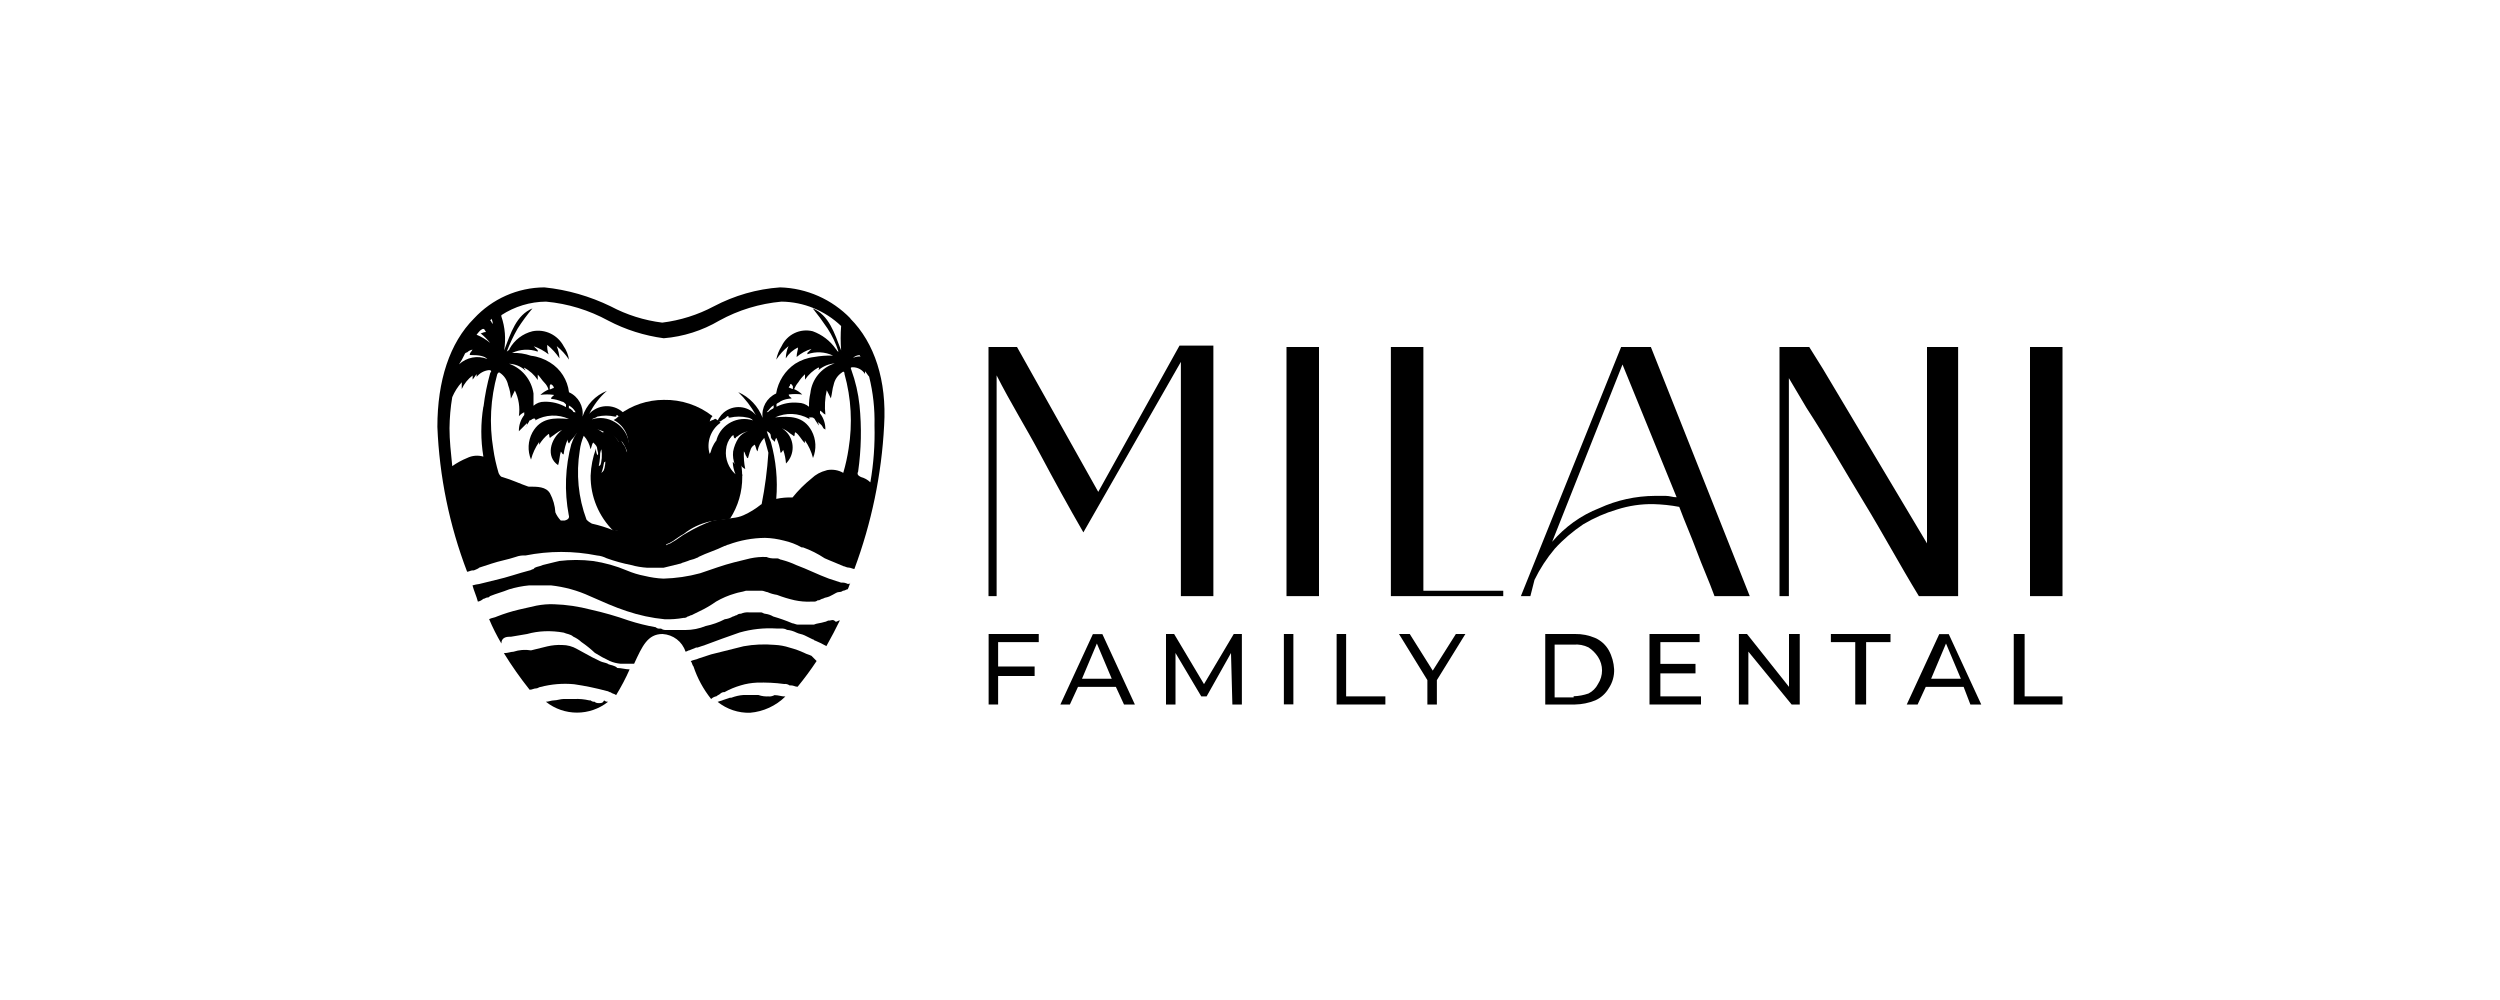 <?xml version="1.0" encoding="UTF-8"?><svg id="Layer_1" xmlns="http://www.w3.org/2000/svg" width="200" height="80" viewBox="0 0 200 80"><g id="Layer_2"><g id="Layer_1-2"><path d="m47.89,56.25h0q-.22,0-.32-.11c-.12.01-.24-.03-.32-.11h-.11c-.39-.09-.79-.13-1.19-.11h-.87c-.22,0-.54.11-.76.11h0c-.22,0-.43.11-.65.11,1.46,1.16,3.52,1.16,4.98,0-.12.01-.24-.03-.32-.11-.11.22-.22.22-.43.22"/><path d="m66.42,49.64h-.11c-.11,0-.22.11-.33.11-.33.11-.65.11-.87.22h-1.3c-.11,0-.33-.11-.43-.11-.49-.21-1-.39-1.52-.54-.2-.12-.42-.19-.65-.22-.11,0-.22-.11-.32-.11h-.97c-.22-.02-.45.02-.65.11-.12-.01-.24.03-.32.11-.11,0-.22.11-.32.11-.2.12-.42.19-.65.22-.48.25-.99.43-1.52.54-.52.21-1.07.32-1.62.32h-1.52c-.15.01-.31-.02-.43-.11h-.11c-.12.01-.24-.03-.32-.11-.73-.13-1.46-.31-2.17-.54-.99-.35-2-.64-3.03-.87-.96-.25-1.94-.4-2.93-.43-.47-.02-.94.02-1.41.11l-1.41.32c-.59.14-1.17.32-1.73.54-.22.11-.43.11-.65.22.28.67.61,1.32.98,1.95,0-.43.32-.54.65-.54h.11l1.3-.22c.46-.13.93-.2,1.41-.22.51-.02,1.02.02,1.52.11.22.11.54.11.76.32.24.11.46.25.65.43.38.26.74.55,1.08.87.38.24.78.46,1.19.65.27.12.57.19.87.22h1.08c.65-1.41,1.08-2.38,2.27-2.38.85.05,1.58.6,1.84,1.41.11,0,.22-.11.32-.11l.54-.22h.11l.65-.22c.87-.32,1.73-.65,2.71-.98.95-.27,1.94-.38,2.93-.32h.43c.15,0,.3.03.43.11.26.02.52.1.76.22.22.11.43.11.65.22l.65.32c.11,0,.11.11.22.11h0c.3.12.59.27.87.43.43-.76.76-1.41,1.08-2.06-.11,0-.22.11-.33.11-.22-.22-.33-.11-.43-.11"/><path d="m67.83,46.72c-.17-.09-.35-.13-.54-.11l-.98-.32c-.87-.32-1.73-.76-2.6-1.08-.38-.18-.78-.32-1.19-.43-.11,0-.22-.11-.33-.11h-.22c-.22.01-.44-.02-.65-.11-.44-.02-.87.02-1.3.11l-1.3.32c-.87.22-1.73.54-2.71.87-.95.26-1.94.4-2.93.43-.51-.02-1.02-.1-1.52-.22-.48-.09-.96-.24-1.41-.43-.87-.37-1.78-.62-2.71-.76-.9-.11-1.81-.11-2.71,0l-1.3.32c-.22.11-.43.11-.65.22l-.11.11c-.11,0-.22.11-.32.11-.87.22-1.73.54-2.71.76l-1.3.32c-.18.02-.36.06-.54.11.11.43.32.87.43,1.3.16-.03.31-.11.43-.22h0c.11,0,.22-.11.32-.11s.11,0,.22-.11h0c.54-.22.98-.32,1.52-.54.53-.16,1.07-.27,1.62-.32h1.73c1.09.12,2.15.41,3.14.87.98.43,1.95.87,2.93,1.19.98.33,2,.55,3.03.65.51.02,1.02-.02,1.52-.11.12.01.24-.03.32-.11.11,0,.22-.11.32-.11l.65-.32c.45-.21.89-.47,1.3-.76.48-.28.99-.5,1.52-.65.32-.11.54-.11.87-.22h1.3c.11,0,.33.11.43.11.24.11.5.18.76.22.46.18.93.32,1.41.43.43.09.86.13,1.3.11h.22c.12.01.24-.03.33-.11h.11l.22-.11c.11,0,.22-.11.33-.11.19-.04.37-.12.54-.22h0c.22-.11.33-.22.54-.22s.22-.11.33-.11.22-.11.33-.11c.11-.22.11-.32.22-.54h0c0,.11-.11.11-.22.11"/><path d="m68.04,25.48c-1.48-1.53-3.5-2.43-5.63-2.49-1.86.13-3.66.65-5.31,1.52-1.28.68-2.68,1.12-4.12,1.3-1.44-.18-2.84-.62-4.12-1.3-1.67-.81-3.46-1.33-5.31-1.52-2.14.01-4.18.92-5.63,2.49-1.95,1.95-2.93,4.98-2.93,8.67.16,3.97.96,7.88,2.38,11.59.11,0,.32-.11.43-.11h.11c.22-.11.32-.11.43-.22h0l.98-.32c.65-.22,1.3-.32,1.95-.54.24-.09.5-.13.76-.11,1.9-.38,3.85-.38,5.74,0,.26.02.52.1.76.22h0c.64.23,1.29.41,1.95.54.42.12.86.19,1.3.22h1.3l1.3-.32c.11,0,.22-.11.32-.11l.32-.11c.22-.11.43-.11.65-.22s.11,0,.22-.11c.65-.32,1.41-.54,2.06-.87.11,0,.22-.11.32-.11.94-.35,1.93-.53,2.93-.54.51.01,1.02.09,1.52.22.49.11.97.29,1.41.54h.11c.61.22,1.19.51,1.73.87.22.11.54.22.76.32s.54.22.76.32h0c.11,0,.22.11.43.11h0c.11,0,.33.11.43.11,1.37-3.68,2.18-7.56,2.38-11.48.22-3.57-.76-6.61-2.71-8.56m.76,2.93c0,.06.05.11.11.11h0c-.22-.02-.45.02-.65.11.15-.14.34-.22.54-.22m-29.36-2.49c-.11-.11-.11-.22-.22-.32.06,0,.11-.05.11-.11h0c.07.13.11.28.11.43m-2.27,2.49c.01-.12.1-.21.22-.22.12-.12.27-.19.43-.22-.11.22-.22.22-.22.43.87,0,1.19.11,1.41.32-.78-.31-1.66-.14-2.27.43.16-.24.31-.5.43-.76m.98-1.62c.11-.11.22-.32.43-.43s.22.11.32.22c-.22,0-.32.11-.43.11.28.22.53.48.76.76-.33-.27-.69-.49-1.08-.65m.54,5.74c-.22,1.33-.22,2.68,0,4.01-.43-.13-.9-.09-1.3.11-.42.17-.82.39-1.19.65-.11-1.08-.22-2.06-.22-3.03.01-.83.08-1.67.22-2.49h0c.19-.44.44-.84.76-1.19v.54c.2-.43.49-.8.87-1.08v.32c.11-.11.22-.32.32-.43v.22c.24-.3.59-.5.98-.54.22,0,.22.11.11.22-.25.89-.43,1.79-.54,2.71m7.04,2.93c-.51,1.87-.58,3.84-.22,5.74q.11.32-.32.43h-.32c-.18-.19-.33-.41-.43-.65-.03-.53-.18-1.05-.43-1.52-.32-.54-.98-.54-1.73-.54-.65-.22-1.3-.54-2.06-.76-.11,0-.22-.11-.32-.32-.19-.64-.34-1.29-.43-1.95-.33-1.99-.22-4.02.32-5.96q.11-.22.22-.11c.34.23.57.58.65.98.13.35.2.71.22,1.08l.32-.65c.31.64.42,1.36.32,2.06.12-.14.27-.25.43-.32v.22c-.29.37-.44.83-.43,1.3l.22-.22.43-.43c.01.12-.03.24-.11.32.11-.22.22-.32.32-.54.08,0,.16-.05.22-.11.11,0,.11-.11.22,0s-.11.11,0,.11c.83-.47,1.84-.51,2.71-.11-1.19-.11-2.27-.11-2.93,1.08-.36.67-.4,1.46-.11,2.17.13-.51.35-.98.65-1.41v.22c.2-.33.45-.63.76-.87.11.11,0,.22.11.32.11-.11.32-.22.43-.32.17-.13.35-.24.54-.32-.98.76-1.3,2.17-.32,2.82.11-.32.11-.76.22-1.08.11.11.11.22.22.22.05-.41.16-.81.32-1.19-.01.12.03.24.11.32.08-.16.19-.31.32-.43.11-.11.22-.32.32-.43-.19.26-.34.56-.43.87m-3.79-6.07c.44.23.81.57,1.08.98v-.43c.22.22.32.43.54.65.15.15.26.34.32.54-.24.11-.46.25-.65.43.36-.05.72-.05,1.08,0,0,.11-.22.11-.22.32.3.02.59.1.87.22h0c.11,0,.22.11.32.22v.22c-.53-.3-1.13-.45-1.73-.43-.32-.01-.63.11-.87.32v-.98c-.16-1.09-.91-2.01-1.95-2.38.48.02.95.21,1.3.54,0-.11-.11-.11-.11-.22m2.06,1.73v-.22c0-.22.11-.22.22-.11.06.06.1.13.11.22-.11,0-.22.11-.32.11m1.84,1.73c-.11-.11-.22-.22-.32-.22v-.22c.23.12.42.31.54.54-.11,0-.22,0-.22-.11m15.06,7.48c-.43.35-.9.64-1.41.87-.27.12-.57.19-.87.22-.54.11-1.08.11-1.62.22-.72.26-1.4.59-2.06.98-.43.22-.76.54-1.19.76-.11.11-.32.11-.43.22-.46-.72-1.21-1.19-2.06-1.3-.65-.07-1.31-.04-1.95.11h-.22c-.56-.23-1.14-.41-1.73-.54-.16-.08-.31-.19-.43-.32-.66-1.76-.84-3.67-.54-5.52.05-.41.16-.81.32-1.19.28.3.47.68.54,1.08.11-.22.11-.43.22-.54.22.22.32.32.32.54.05.18.08.36.11.54.11-.11.11-.32.22-.54.08.47.04.95-.11,1.41.22-.11.22-.32.43-.43-.01.34-.09.67-.22.98.55-.49.84-1.22.76-1.95.02-.52-.23-1-.65-1.3-.22-.11-.32-.22-.54-.32.22.11.43.11.65.32s.32.22.43.32c.11-.11,0-.22.11-.22.24.23.46.48.65.76.11,0,0-.11.11-.22.13.17.24.35.32.54.11.22.11.43.22.54.26-1.01-.18-2.07-1.08-2.6-.55-.34-1.23-.42-1.84-.22.11-.11.32-.11.43-.22.46-.11.95-.11,1.41,0h.11c0-.22.11-.11.22,0,.05,0,.1.03.11.09,0,0,0,.02,0,.02h0l.65.32c-.01-.25-.13-.49-.32-.65-.72-.78-1.94-.83-2.73-.1,0,0,0,0,0,0l-.09.1c.35-.7.82-1.33,1.41-1.84-.92.36-1.64,1.12-1.95,2.06.11-.82-.33-1.61-1.08-1.95-.12-.98-.67-1.86-1.52-2.38-.46-.29-.98-.48-1.52-.54-.49-.17-1-.25-1.52-.22.64-.31,1.39-.35,2.06-.11v-.11l-.32-.32c.43.15.83.37,1.19.65-.09-.24-.13-.5-.11-.76.38.31.71.67.98,1.08-.02-.33-.1-.66-.22-.98.38.31.71.67.98,1.08-.06-.39-.21-.76-.43-1.08-.48-.9-1.49-1.39-2.49-1.19-.78.19-1.45.7-1.84,1.41,0,.11-.11.11-.22.22.24-.63.53-1.25.87-1.84.36-.57.76-1.11,1.19-1.62-1.3.54-1.73,1.95-2.27,3.36.15-.91.08-1.84-.22-2.71v-.11c1.06-.69,2.3-1.07,3.57-1.08,1.75.16,3.44.68,4.98,1.52,1.39.73,2.89,1.2,4.44,1.41,1.57-.13,3.08-.61,4.44-1.41,1.54-.85,3.23-1.36,4.98-1.52,1.78.02,3.48.72,4.77,1.95-.05.65-.05,1.3,0,1.95-.54-1.41-.98-2.82-2.27-3.36.43.54.76.98,1.19,1.62.37.57.66,1.19.87,1.84-.11,0-.11-.11-.22-.22-.45-.65-1.1-1.14-1.84-1.41-1.01-.25-2.05.25-2.49,1.19-.21.33-.36.7-.43,1.08.27-.41.6-.78.98-1.08-.13.31-.21.64-.22.98.24-.38.57-.68.98-.87,0,.22-.11.43-.11.76.35-.3.75-.52,1.19-.65l-.33.32v.11c.67-.24,1.41-.2,2.06.11-.51-.02-1.02.02-1.52.11-.54.06-1.06.25-1.52.54-.81.55-1.36,1.41-1.52,2.38-.75.34-1.19,1.13-1.08,1.95-.35-.92-1.05-1.66-1.95-2.06.56.54,1.04,1.16,1.41,1.84-.65-.77-1.8-.86-2.57-.21,0,0,0,0,0,0-.14.12-.26.26-.36.42-.11.11-.11.32-.22.43.11-.11.32-.11.43-.22s.22-.11.32-.22.22-.22.22,0h.11c.46-.11.95-.11,1.41,0,.16.02.32.1.43.22-1.21-.39-2.51.28-2.9,1.49,0,0,0,0,0,0-.12.43-.12.89,0,1.32.11-.22.11-.43.22-.54.13-.17.24-.35.32-.54.11,0,0,.11.11.22.22-.22.32-.54.65-.76.11,0,0,.11.11.22s.11-.11.22-.11c.25-.21.55-.36.87-.43-.31.09-.57.28-.76.54-.21.33-.36.7-.43,1.08-.08.73.21,1.46.76,1.95-.12-.31-.19-.64-.22-.98.09.19.24.35.43.43-.1-.46-.13-.94-.11-1.41.11.11.11.32.22.43,0,.06.05.11.11.11h0c.22-.76.22-.87.54-1.08.11.22.11.43.22.54.07-.41.26-.78.54-1.08.11.43.22.76.33,1.19-.09,1.38-.27,2.76-.54,4.12m3.79-7.8c-.24-.2-.55-.32-.87-.32-.6-.06-1.2.05-1.73.32v-.22c.11-.11.22-.11.33-.22h0c.27-.14.57-.21.87-.22,0-.11-.22-.11-.22-.32.36-.05.72-.05,1.08,0-.19-.18-.41-.33-.65-.43.08-.19.19-.38.33-.54.15-.24.33-.46.54-.65v.43c.28-.41.65-.74,1.08-.98.11.11,0,.11,0,.22.36-.31.82-.5,1.3-.54-1.07.34-1.83,1.27-1.95,2.38-.08.35-.12.72-.11,1.08m-1.62-1.52c0-.11.11-.11.11-.22s.11-.11.22.11v.22c-.11,0-.22-.11-.33-.11m-1.21,1.41v.22c-.11.11-.22.11-.33.22s-.11.11-.22.11c.22-.22.33-.43.54-.54m4.23,5.2c-.45.11-.86.33-1.19.65-.56.45-1.07.96-1.52,1.52-.44-.02-.87.02-1.3.11.13-1.53-.02-3.07-.43-4.55-.13-.28-.24-.57-.33-.87.22.11.33.22.33.43s.22.32.33.43c-.01-.12.03-.24.11-.32.17.38.28.78.33,1.19.11,0,.11-.11.22-.22.12.35.19.71.22,1.08.71-.71.71-1.85,0-2.56-.1-.1-.21-.19-.33-.26.19.08.38.19.54.32.11.11.33.22.43.32.11-.11,0-.22.11-.32.33.22.43.54.76.87v-.22c.3.42.52.9.65,1.41.29-.7.25-1.5-.11-2.17-.65-1.19-1.73-1.19-2.92-1.08.87-.4,1.87-.36,2.71.11.11,0,0-.11,0-.11h.22c.08,0,.16.05.22.11.11.22.22.32.33.54.01-.12-.03-.24-.11-.32.11.11.33.22.43.43s.11.11.22.22c.01-.47-.14-.93-.43-1.3v-.22c.22.11.22.22.43.32-.07-.65-.04-1.31.11-1.95l.33.65c.11-.43.11-.76.22-1.08.08-.4.31-.75.65-.98.11-.11.22-.11.22.11.54,1.94.65,3.97.33,5.96-.1.66-.24,1.31-.43,1.95-.39-.23-.85-.3-1.3-.22m3.47.98c-.21-.21-.47-.35-.76-.43-.22-.11-.33-.22-.22-.43.25-1.76.29-3.54.11-5.31-.1-.96-.32-1.91-.65-2.82-.11-.22,0-.22.11-.22.4,0,.77.2.98.54v-.22c.11.11.22.32.33.43h0c.32,1.28.46,2.59.43,3.9.04,1.52-.07,3.05-.33,4.55h0"/><path d="m61.54,55.71h0c-.29.02-.59-.01-.87-.11h-1.19c-.33.02-.66.1-.98.22h-.11l-.98.33c.74.59,1.66.9,2.6.87,1.06-.09,2.06-.55,2.82-1.3-.33,0-.54-.11-.87-.11-.13.07-.28.11-.43.11"/><path d="m64.9,52.46c-.22-.11-.33-.11-.54-.22-.38-.18-.78-.32-1.19-.43-.39-.13-.79-.2-1.19-.22-.83-.07-1.67-.04-2.49.11l-2.6.65-.98.32c-.22.11-.43.11-.65.22.11.11.11.32.22.43.31.94.79,1.82,1.41,2.6.12-.12.27-.19.43-.22h0c.11-.11.22-.11.32-.22.09-.08.21-.12.32-.11.41-.23.85-.41,1.3-.54.42-.13.86-.2,1.3-.22.72-.02,1.45.01,2.17.11.15-.02.31.02.43.11h.11c.22,0,.33.11.54.11.54-.66,1.05-1.35,1.52-2.06l-.43-.43Z"/><path d="m48.65,53.11c-.22-.11-.43-.11-.65-.22l-.65-.32c-.43-.22-.76-.43-1.19-.65-.36-.21-.77-.32-1.19-.32-.4-.02-.8.02-1.19.11l-1.3.32c-.47-.08-.95-.04-1.41.11h0c-.22,0-.43.11-.76.11.63,1.02,1.31,1.99,2.06,2.93.22,0,.32-.11.54-.11h0c.11,0,.22-.11.32-.11h0c.88-.23,1.8-.31,2.71-.22.88.13,1.75.31,2.6.54h0c.11,0,.22.11.32.11h0c.11.11.32.11.43.22.4-.66.77-1.35,1.08-2.06-.32,0-.65-.11-.98-.11-.22-.22-.54-.22-.76-.32"/><path d="m49.52,33.28c-.13.13-.27.24-.43.32.95.48,1.41,1.58,1.08,2.6-.11-.22-.11-.43-.22-.54-.13-.17-.24-.35-.32-.54-.11,0,0,.11-.11.22-.22-.22-.32-.54-.65-.76-.11,0,0,.11-.11.22-.11-.11-.32-.22-.43-.32,0,.06-.05.11-.11.11h0c.34.36.57.81.65,1.3.08.73-.21,1.46-.76,1.95.12-.31.19-.64.22-.98-.09.19-.24.35-.43.43.1-.46.13-.94.11-1.41-.11.22-.11.43-.22.54-.08-.17-.12-.36-.11-.54-.26.7-.4,1.43-.43,2.17-.02,1.67.65,3.27,1.84,4.44.65-.09,1.3-.13,1.95-.11.85.09,1.61.57,2.06,1.3.22-.11.32-.22.43-.22.43-.22.76-.54,1.19-.76.6-.48,1.31-.81,2.06-.98.54-.11,1.08-.11,1.62-.22.65-1,.99-2.17.98-3.36-.01-.58-.08-1.16-.22-1.73-.11-.11-.11-.32-.22-.43-.08.47-.04.95.11,1.41-.22-.11-.22-.32-.43-.43.01.34.09.67.22.98-.55-.49-.84-1.22-.76-1.95.03-.4.18-.77.43-1.08l-.11-.11c-.11,0-.11.11-.22.11s0-.22-.11-.22c-.24.23-.46.48-.65.76-.11,0,0-.11-.11-.22-.13.17-.24.35-.32.54-.11.22-.11.43-.22.54-.27-.93.08-1.93.87-2.49-.12-.14-.27-.25-.43-.32-.11.11-.32.11-.43.22.03-.16.1-.31.22-.43-1.11-.87-2.49-1.33-3.9-1.3-1.29,0-2.55.42-3.57,1.19l.32.65c.11-.32-.11-.43-.32-.54"/><path d="m79.09,27.76h2.27l6.5,11.59,3.25-5.85,3.25-5.85h2.71v20.04h-2.6v-18.74l-3.9,6.82-3.9,6.82c-1.19-2.06-2.38-4.23-3.47-6.28s-2.38-4.12-3.47-6.28v17.66h-.65v-19.93Z"/><rect x="102.92" y="27.76" width="2.6" height="19.93"/><polygon points="111.27 27.76 113.87 27.76 113.87 47.26 120.26 47.26 120.26 47.69 111.27 47.69 111.27 27.76"/><path d="m121.67,47.69l8.02-19.93h2.38l7.91,19.93h-2.82c-.43-1.19-.97-2.38-1.41-3.57s-.97-2.38-1.41-3.57c-.68-.13-1.37-.2-2.06-.22-.99-.02-1.98.13-2.92.43-.95.28-1.86.68-2.71,1.19-.83.56-1.6,1.21-2.27,1.95-.64.76-1.19,1.6-1.62,2.49l-.33,1.3h-.76Zm2.49-4.33c1.02-1.2,2.32-2.14,3.79-2.71,1.39-.64,2.91-.97,4.44-.98h.87c.33,0,.54.11.87.11l-4.33-10.62-5.63,14.19Z"/><path d="m142.36,47.69v-19.93h2.38l1.08,1.73h0l8.34,13.98v-15.71h2.49v19.93h-3.14c-1.52-2.49-2.92-5.09-4.44-7.58s-2.92-4.98-4.55-7.48l-1.41-2.38v17.44h-.76Z"/><rect x="162.4" y="27.76" width="2.6" height="19.93"/><polygon points="79.85 51.37 79.85 53.32 82.77 53.32 82.77 54.08 79.85 54.08 79.85 56.36 79.09 56.36 79.09 50.72 83.1 50.72 83.1 51.37 79.85 51.37"/><path d="m89.27,54.95h-3.03l-.65,1.41h-.76l2.6-5.63h.76l2.6,5.63h-.87l-.65-1.41Zm-.33-.65l-1.19-2.82-1.19,2.82h2.38Z"/><polygon points="98.59 56.36 98.48 52.24 96.53 55.71 96.1 55.71 94.04 52.24 94.04 56.36 93.28 56.36 93.28 50.72 93.93 50.72 96.32 54.73 98.7 50.72 99.35 50.72 99.35 56.36 98.59 56.36"/><rect x="102.71" y="50.72" width=".76" height="5.63"/><polygon points="106.93 50.72 107.69 50.72 107.69 55.71 110.83 55.71 110.83 56.36 106.93 56.36 106.93 50.72"/><polygon points="114.95 54.41 114.95 56.36 114.19 56.36 114.19 54.41 111.92 50.72 112.78 50.72 114.62 53.65 116.47 50.72 117.23 50.72 114.95 54.41"/><path d="m123.62,50.72h2.38c.56-.01,1.11.1,1.62.32.45.2.83.54,1.08.98.26.47.4.99.43,1.52.02.54-.13,1.07-.43,1.52-.25.43-.63.77-1.08.97-.52.21-1.07.32-1.62.33h-2.38v-5.63Zm2.27,4.98c.41-.01.81-.09,1.19-.22.33-.17.59-.43.76-.76.43-.66.43-1.51,0-2.17-.2-.3-.45-.56-.76-.76-.37-.18-.78-.26-1.19-.22h-1.52v4.22h1.52v-.11Z"/><polygon points="136.08 55.71 136.08 56.36 131.96 56.36 131.96 50.72 135.97 50.72 135.97 51.37 132.83 51.37 132.83 53.11 135.64 53.11 135.64 53.87 132.83 53.87 132.83 55.71 136.08 55.71"/><polygon points="143.98 50.72 143.98 56.36 143.33 56.36 139.87 52.13 139.87 56.36 139.11 56.36 139.11 50.72 139.76 50.72 143.12 54.95 143.12 50.72 143.98 50.72"/><polygon points="148.42 51.37 146.47 51.37 146.47 50.72 151.24 50.72 151.24 51.37 149.29 51.37 149.29 56.36 148.42 56.36 148.42 51.37"/><path d="m157.09,54.95h-3.03l-.65,1.41h-.87l2.6-5.63h.76l2.6,5.63h-.87l-.54-1.41Zm-.22-.65l-1.19-2.82-1.19,2.82h2.38Z"/><polygon points="161.1 50.72 161.97 50.72 161.97 55.71 165 55.71 165 56.36 161.1 56.36 161.1 50.72"/></g></g></svg>